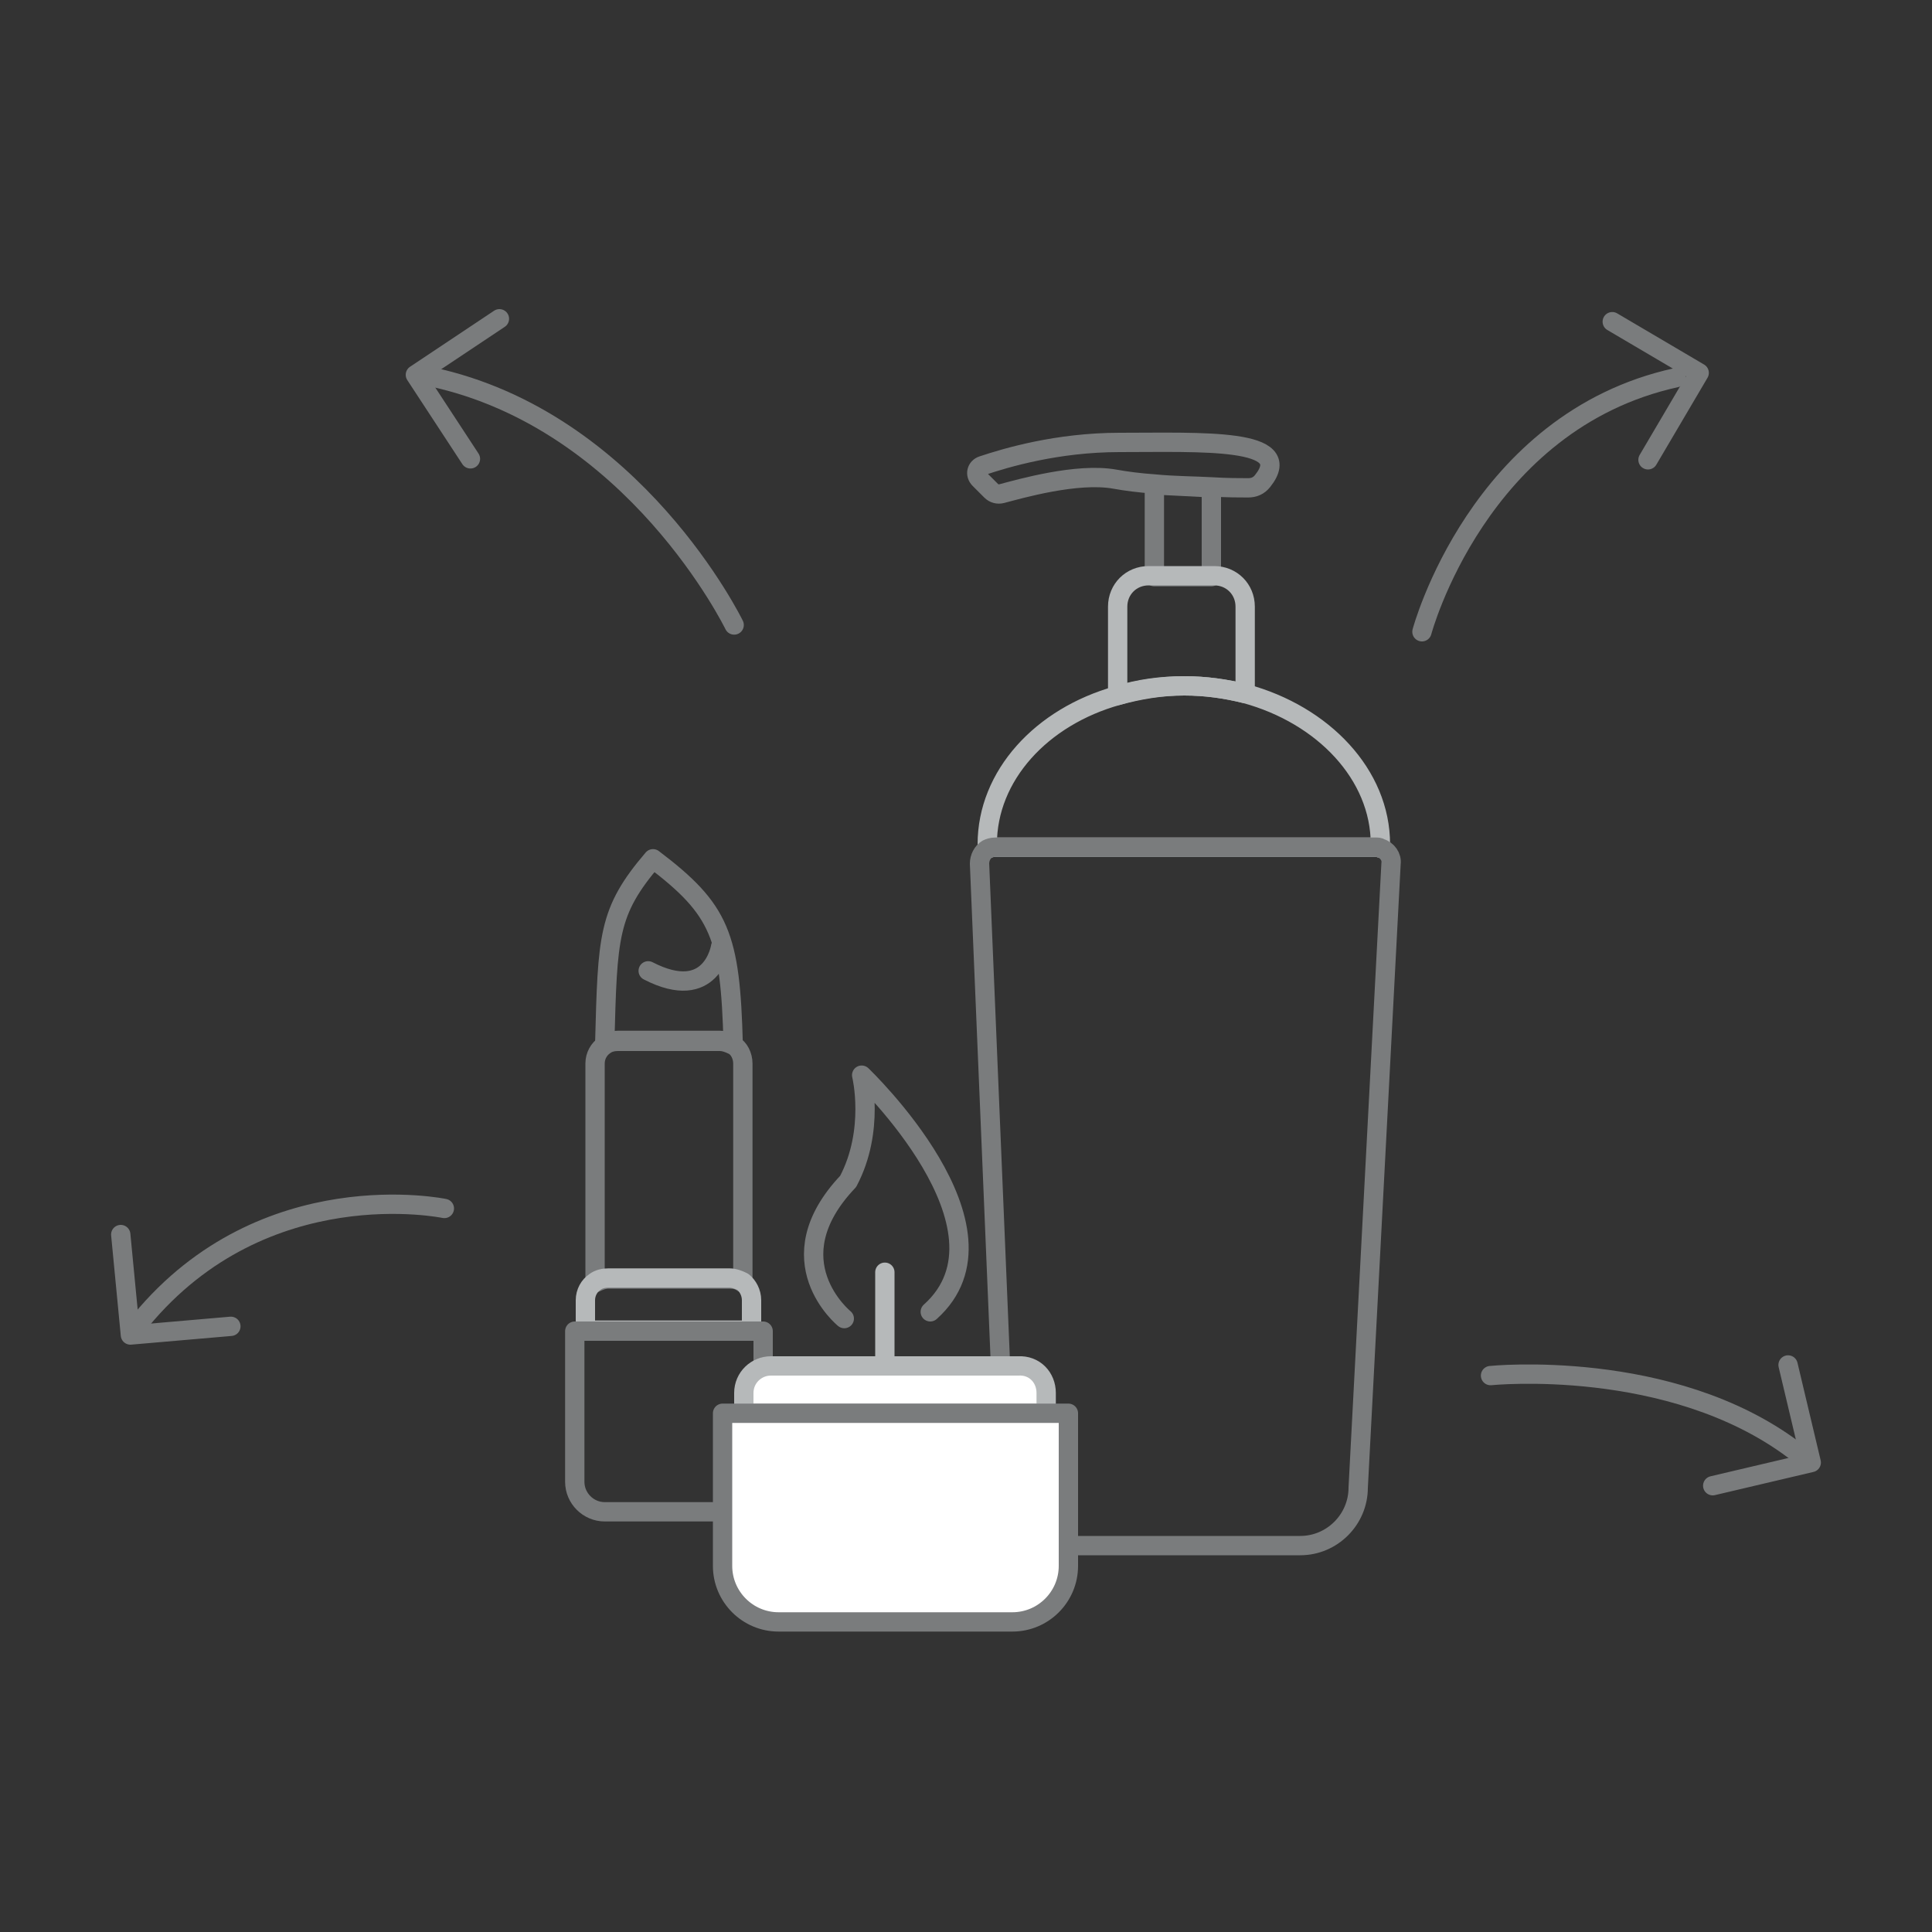 <?xml version="1.0" encoding="utf-8"?>
<!-- Generator: Adobe Illustrator 25.4.1, SVG Export Plug-In . SVG Version: 6.00 Build 0)  -->
<svg version="1.1" id="Layer_1" xmlns="http://www.w3.org/2000/svg" xmlns:xlink="http://www.w3.org/1999/xlink" x="0px" y="0px"
	 viewBox="0 0 200 200" style="enable-background:new 0 0 200 200;" xml:space="preserve">
<rect x="0" y="0" width="200" height="200" fill="#333333" stroke="none"/>
<style type="text/css">
	.st0{fill:none;stroke:#7A7C7D;stroke-width:2;stroke-linecap:round;stroke-linejoin:round;}
	.st1{fill:none;stroke:#B6B9BA;stroke-width:2;stroke-linecap:round;stroke-linejoin:round;}
	.st2{fill:#FFFFFF;stroke:#B6B9BA;stroke-width:2;stroke-linecap:round;stroke-linejoin:round;}
	.st3{fill:#FFFFFF;stroke:#7A7C7D;stroke-width:2;stroke-linecap:round;stroke-linejoin:round;}
</style>
<g>
	<g>
		<path class="st0" d="M125.4,50.5v9.2h-5.9v-9.5C121.5,50.3,123.6,50.4,125.4,50.5z"/>
		<path class="st0" d="M130.7,49.8c-0.4,0.5-0.9,0.7-1.5,0.7c-0.8,0-2.2,0-3.8-0.1c-1.8-0.1-3.9-0.1-5.9-0.3c-1.5-0.1-3-0.3-4.1-0.5
			c-3.9-0.7-9.8,1-11.7,1.5c-0.4,0.1-0.8,0-1.1-0.3l-1.2-1.2c-0.5-0.5-0.3-1.2,0.3-1.4c2.4-0.8,7.7-2.4,14.2-2.4
			C124.4,45.8,134.3,45.3,130.7,49.8z"/>
		<path class="st1" d="M128.9,62.8v9c-2-0.5-4.1-0.8-6.3-0.8c-2.4,0-4.7,0.3-6.9,1v-9.2c0-1.8,1.4-3.2,3.2-3.2h6.8
			C127.5,59.6,128.9,61,128.9,62.8z"/>
		<path class="st1" d="M142.9,87.4c0,0.1,0,0.3,0,0.4c-0.2-0.1-0.3-0.1-0.5-0.1H103c-0.3,0-0.6,0.1-0.8,0.2c0-0.2,0-0.3,0-0.5
			c0-7.1,5.6-13.2,13.5-15.4c2.2-0.6,4.5-1,6.9-1c2.2,0,4.3,0.3,6.3,0.8C137,74,142.9,80.2,142.9,87.4z"/>
		<path class="st0" d="M144,89.4l-3.4,64.6c0,3.3-2.7,6-6,6h-24.5c-3.3,0-6-2.7-6-6l-2.7-64.6c0-0.6,0.3-1.2,0.8-1.5
			c0.2-0.1,0.5-0.2,0.8-0.2h39.4c0.2,0,0.4,0,0.5,0.1C143.6,88,144.1,88.7,144,89.4z"/>
		<path class="st0" d="M76.9,110.1v22.7c-0.4-0.3-0.8-0.4-1.4-0.4H63c-0.5,0-1,0.2-1.4,0.4v-22.7c0-0.8,0.4-1.5,1-1.9
			c0.4-0.3,0.9-0.4,1.4-0.4h10.5c0.5,0,1,0.2,1.4,0.4C76.5,108.5,76.9,109.3,76.9,110.1z"/>
		<line class="st1" x1="91.6" y1="141.3" x2="91.6" y2="131.7"/>
		<path class="st0" d="M87.4,136.5c0,0-7.4-6,0.4-14.2c2.8-5.3,1.4-11,1.4-11s16.7,15.9,7.1,24.5"/>
		<path class="st1" d="M77.8,134.6v3.1H60.6v-3.1c0-0.8,0.4-1.5,1-1.9c0.4-0.3,0.9-0.4,1.4-0.4h12.5c0.5,0,1,0.2,1.4,0.4
			C77.4,133.1,77.8,133.8,77.8,134.6z"/>
		<path class="st0" d="M75.9,108.1c-0.4-0.3-0.9-0.4-1.4-0.4H64c-0.5,0-1,0.2-1.4,0.4c0.3-11.2,0.3-13.7,5-19.2
			C74.6,94.2,75.6,96.9,75.9,108.1z"/>
		<path class="st0" d="M74.6,98c0,0-0.9,5.9-7.5,2.5"/>
		<path class="st0" d="M79,137.8v15.6c0,1.7-1.4,3.1-3.1,3.1H62.6c-1.7,0-3.1-1.4-3.1-3.1v-15.6H79z"/>
		<path class="st2" d="M108.3,144.2v2.1H77v-2.1c0-1.6,1.3-2.8,2.8-2.8h25.6C107.1,141.3,108.3,142.6,108.3,144.2z"/>
		<path class="st3" d="M110.6,146.3v15.8c0,3.2-2.6,5.8-5.8,5.8H80.6c-3.2,0-5.8-2.6-5.8-5.8v-15.8H110.6z"/>
	</g>
	<path class="st0" d="M76,64.7c0,0-10.3-21.2-31.4-25.7"/>
	<path class="st0" d="M147.2,65.4c0,0,5.8-21.8,26.3-26.3"/>
	<path class="st0" d="M46,125.1c0,0-18.6-3.9-31.4,11.6"/>
	<path class="st0" d="M154.3,142.4c0,0,18.6-1.9,31.4,7.7"/>
	<polyline class="st0" points="170.6,47.6 175.9,38.6 166.9,33.3 	"/>
	<polyline class="st0" points="177.3,153.8 187.5,151.4 185.1,141.3 	"/>
	<polyline class="st0" points="12.5,127.8 13.5,138.2 23.9,137.3 	"/>
	<polyline class="st0" points="51.7,33 43,38.8 48.7,47.5 	"/>
</g>
</svg>
